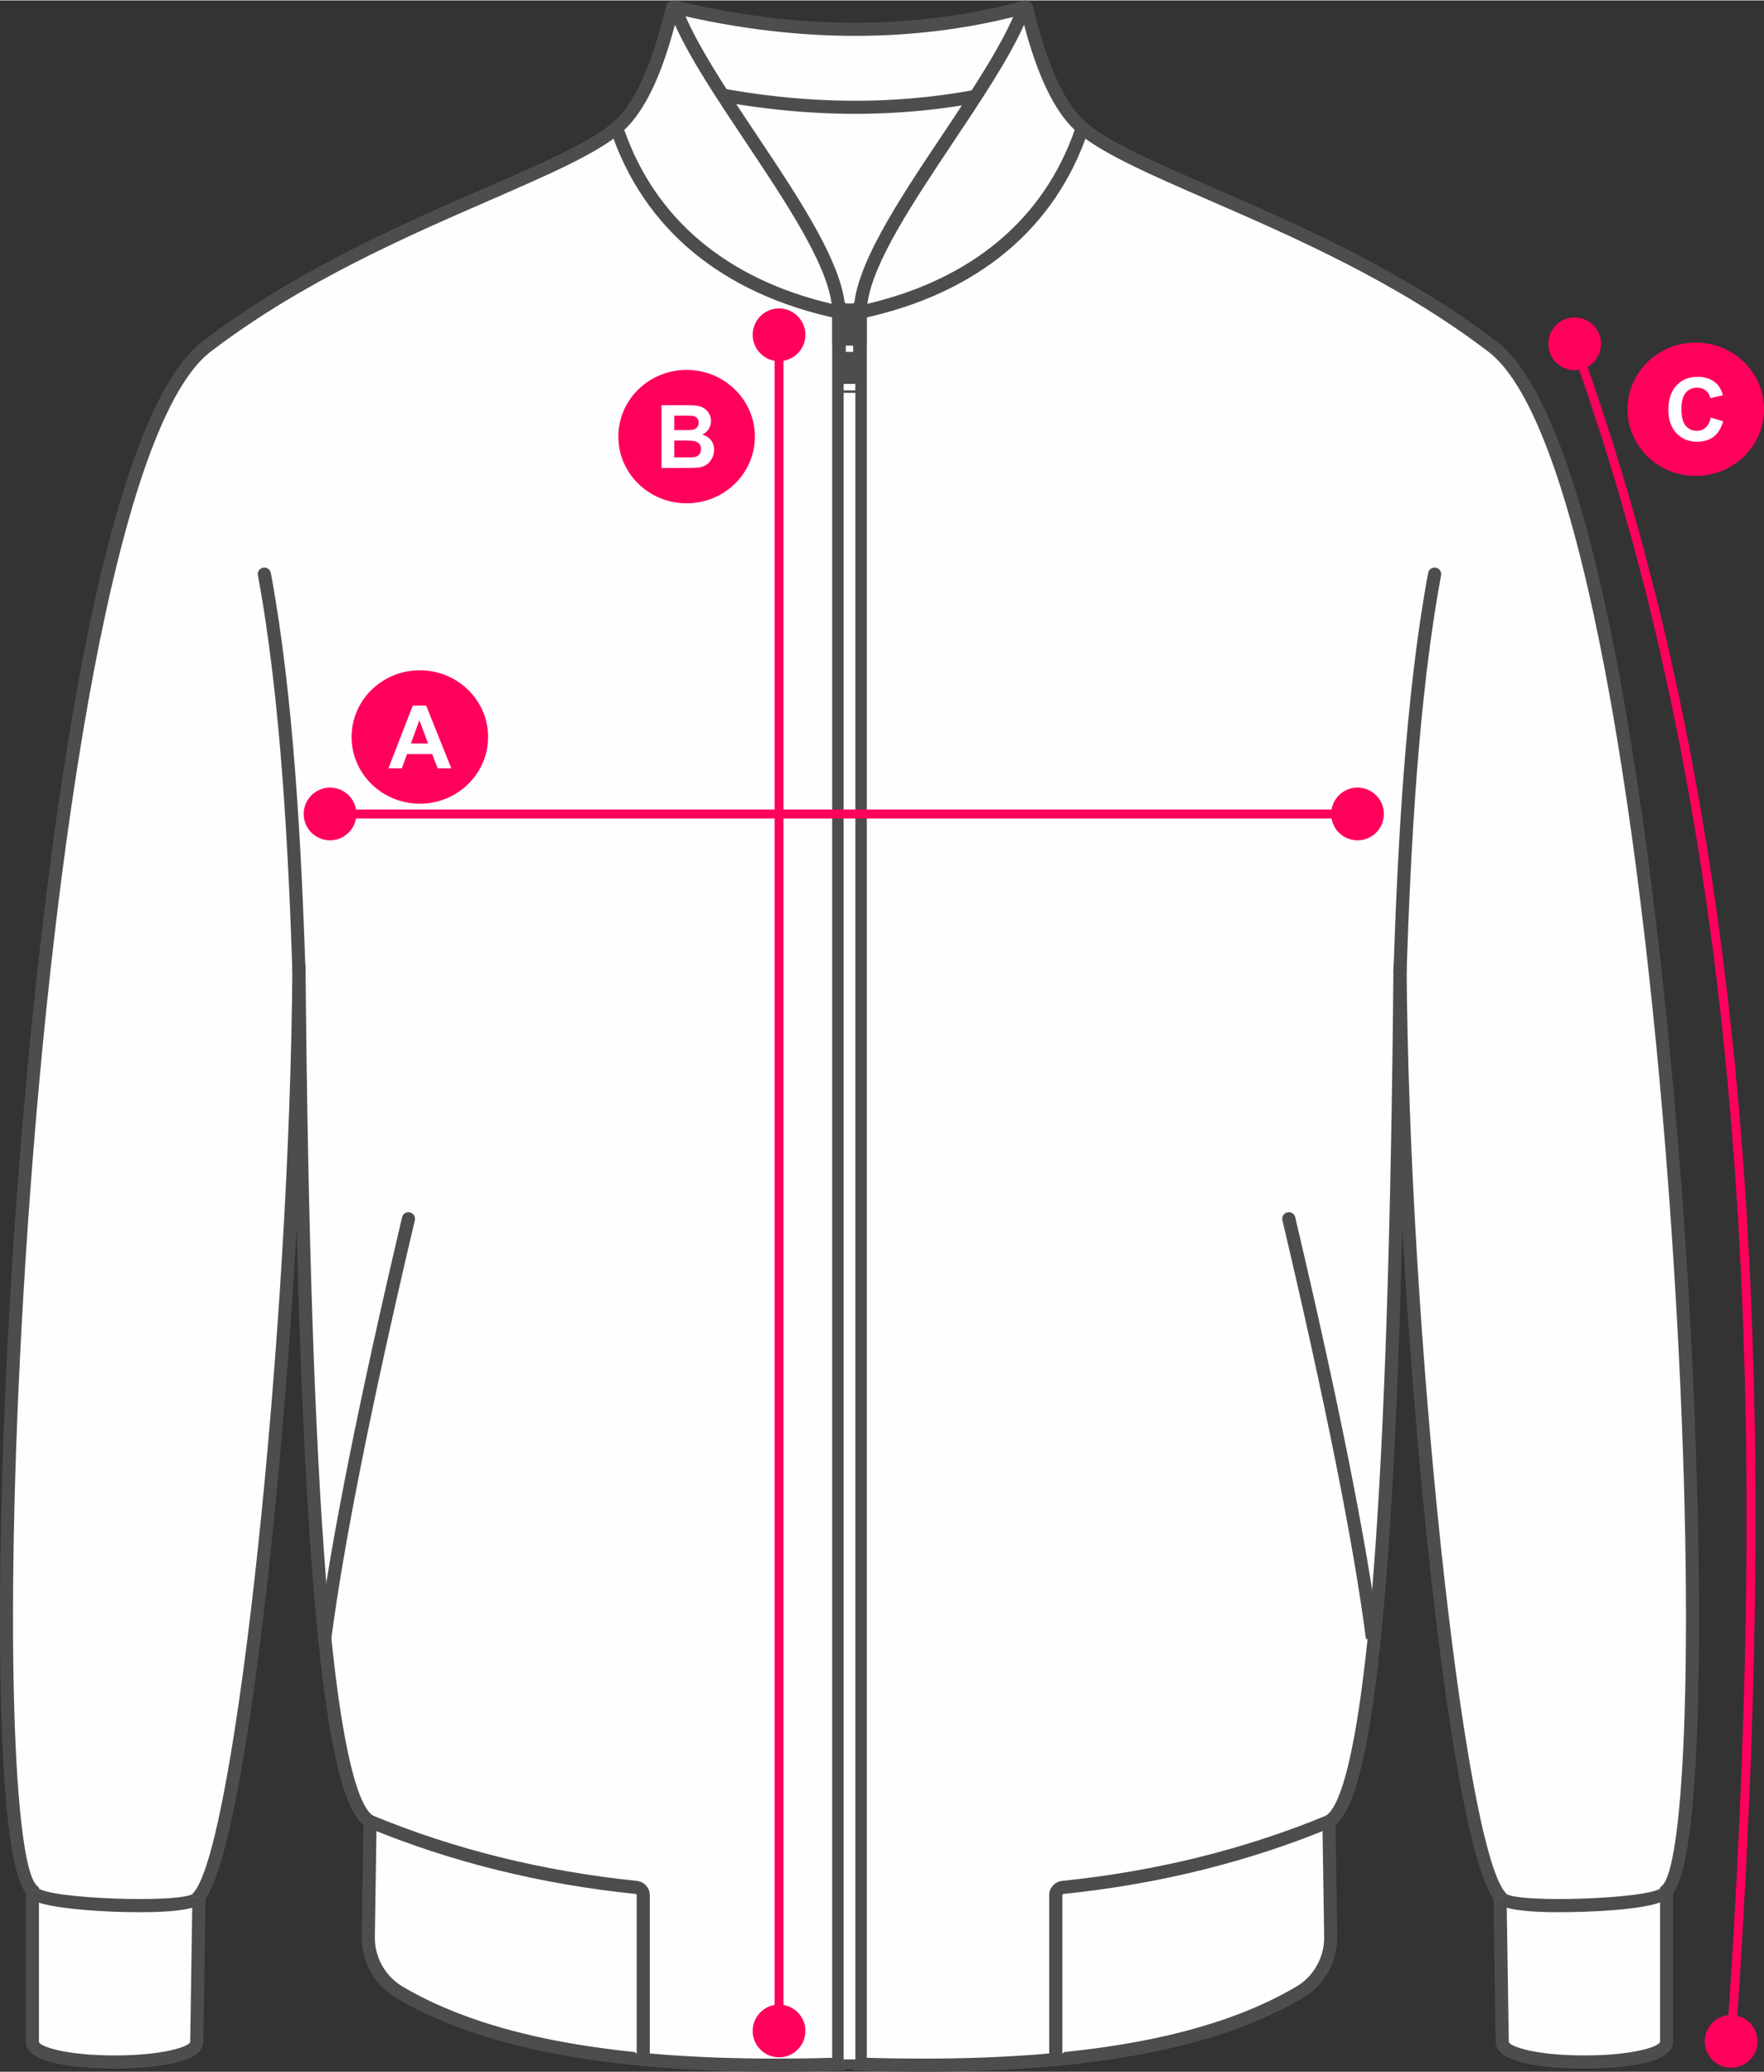 <?xml version="1.0" encoding="UTF-8"?>
<!-- Creator: CorelDRAW -->
<svg xmlns="http://www.w3.org/2000/svg" xmlns:xlink="http://www.w3.org/1999/xlink" xmlns:xodm="http://www.corel.com/coreldraw/odm/2003" xml:space="preserve" width="298px" height="350px" version="1.1" style="shape-rendering:geometricPrecision; text-rendering:geometricPrecision; image-rendering:optimizeQuality; fill-rule:evenodd; clip-rule:evenodd" viewBox="0 0 282.22 331.33">
 <rect x="0" y="0" width="282.22" height="331.33" fill="#333333" stroke="none"/>
 <defs>
  <style type="text/css">
   <![CDATA[
    .fil4 {fill:#FF005D}
    .fil0 {fill:#FEFEFE;fill-rule:nonzero}
    .fil1 {fill:#4D4D4D;fill-rule:nonzero}
    .fil3 {fill:#FF005D;fill-rule:nonzero}
    .fil2 {fill:#FF005D;fill-rule:nonzero}
    .fil5 {fill:white;fill-rule:nonzero}
   ]]>
  </style>
 </defs>
 <g id="Layer_x0020_1">
  <path class="fil0" d="M163.66 1.16c-17.61,4.72 -36.43,4.53 -55.54,-0.06 -0.28,-0.06 -0.56,0.14 -0.59,0.43 -1.9,24 9.62,42.67 28.79,58.17 17,-15.45 28.32,-34.01 27.96,-58.08 -0.01,-0.32 -0.31,-0.54 -0.62,-0.46z"></path>
  <path class="fil1" d="M108.53 2.28c-1.46,21.17 7.62,39.52 27.75,56.04 18.24,-16.82 27.06,-35.14 26.96,-55.96 -8.45,2.2 -17.34,3.31 -26.42,3.31 -9.19,0 -18.7,-1.14 -28.29,-3.39zm27.83 58.81l-0.7 -0.57c-21.41,-17.31 -30.95,-36.63 -29.17,-59.07 0.06,-0.79 0.73,-1.41 1.52,-1.41 0.12,0 0.24,0.02 0.36,0.04 9.65,2.32 19.22,3.5 28.45,3.5 9.15,-0.01 18.09,-1.16 26.57,-3.44 0.13,-0.03 0.27,-0.05 0.4,-0.05 0.84,0 1.52,0.68 1.54,1.52 0.32,22.01 -8.93,41.27 -28.3,58.87l-0.67 0.61z"></path>
  <path class="fil0" d="M163.66 13.63c-17.61,4.73 -36.43,4.53 -55.54,-0.05 -0.28,-0.07 -0.56,0.13 -0.59,0.42 -1.9,24 9.62,42.67 28.79,58.17 17,-15.45 28.32,-34.01 27.96,-58.08 -0.01,-0.31 -0.31,-0.54 -0.62,-0.46z"></path>
  <path class="fil1" d="M108.53 14.75c-1.46,21.17 7.62,39.52 27.75,56.04 18.24,-16.81 27.06,-35.14 26.96,-55.96 -8.46,2.2 -17.34,3.31 -26.42,3.31 -9.18,0 -18.7,-1.14 -28.29,-3.39zm27.83 58.81l-0.7 -0.57c-21.41,-17.31 -30.95,-36.63 -29.17,-59.07 0.06,-0.79 0.73,-1.41 1.52,-1.41 0.12,0 0.24,0.02 0.36,0.05 9.65,2.31 19.22,3.49 28.45,3.49 9.15,0 18.09,-1.16 26.57,-3.43 0.13,-0.04 0.27,-0.06 0.4,-0.06 0.84,0 1.52,0.68 1.54,1.52 0.32,22.01 -8.93,41.27 -28.3,58.87l-0.67 0.61z"></path>
  <path class="fil0" d="M137.63 49.3c19,-1.45 36.41,-28.18 33.95,-30.47 6.93,8.53 40.57,16.35 66.81,36.25 29.31,20.61 38.71,237.5 28.25,247.26l0 24.23c0,4.26 -26.3,4.26 -26.3,0l-0.36 -23.28c-7.18,-8.58 -15.64,-92.26 -15.99,-149.07 -0.73,83.45 -4.21,133 -11.37,137.08l0.28 18.43c0.05,3.64 -1.84,7.04 -4.97,8.89 -16.06,9.48 -40.65,12.42 -70.3,11.5l0 -280.82z"></path>
  <path class="fil1" d="M138.68 329.1c3.05,0.09 6.04,0.13 8.91,0.13 27.11,0 46.67,-3.76 59.81,-11.52 2.79,-1.65 4.5,-4.7 4.45,-7.96l-0.29 -19.06 0.54 -0.31c1.78,-1.01 5.13,-7.29 7.57,-37.94 1.8,-22.59 2.9,-55.63 3.27,-98.23l2.1 0c0.36,58.57 9.04,140.4 15.75,148.4l0.24 0.28 0.36 23.66c0.2,0.79 4.41,2.17 12.1,2.17 7.69,0 11.9,-1.38 12.1,-2.16l0 -24.68 0.33 -0.31c3.96,-3.69 5.48,-47.12 1.43,-105.87 -4.17,-60.45 -14.13,-128.91 -29.57,-139.76 -14.45,-10.97 -31.06,-18.2 -44.41,-24.01 -9.22,-4.02 -16.78,-7.31 -20.82,-10.67 -0.21,0.65 -0.54,1.45 -1.03,2.43 -3.84,7.69 -17.32,24.73 -32.84,26.56l0 278.85zm8.91 2.23c-3.21,0 -6.57,-0.05 -9.99,-0.16l-1.02 -0.03 0 -282.82 0.97 -0.07c11.25,-0.85 22.23,-10.95 28.77,-20.11 3.67,-5.15 4.58,-8.13 4.43,-8.7 0,0 0.01,0.02 0.02,0.05l1.52 -1.43c0.08,0.08 0.15,0.16 0.22,0.25 3.03,3.56 11.28,7.15 21.7,11.69 13.45,5.86 30.18,13.15 44.81,24.24 20.15,14.17 28.38,111.74 30.42,141.31 1.8,26.09 2.62,51.56 2.32,71.73 -0.31,20.41 -1.68,32.33 -4.07,35.45l0 23.84c0,3.83 -9.93,4.25 -14.2,4.25 -4.27,0 -14.2,-0.42 -14.2,-4.25l-0.35 -22.92c-5.8,-8.11 -11.88,-59.33 -14.58,-107.29 -1.91,76.82 -6.77,92.27 -10.68,95.48l0.27 17.88c0.05,4.01 -2.05,7.77 -5.49,9.8 -13.46,7.95 -33.38,11.81 -60.87,11.81z"></path>
  <path class="fil0" d="M164.26 1.23c1.54,6.49 4.21,15.2 8.9,19.17 -5.48,16.42 -18.64,25.85 -35.53,29.47 0.01,-11.79 21.02,-34.66 26.18,-48.66 0.09,-0.22 0.39,-0.21 0.45,0.02z"></path>
  <path class="fil1" d="M163.84 3.89c-2.5,5.55 -6.83,12.03 -11.38,18.85 -6.32,9.47 -12.85,19.25 -13.69,25.79 16.73,-3.94 28.17,-13.53 33.17,-27.81 -3.27,-3.09 -5.93,-8.62 -8.1,-16.83zm-27.26 47.27l0 -1.29c0.01,-7.14 7.19,-17.9 14.14,-28.3 4.9,-7.34 9.97,-14.94 12.11,-20.72 0.19,-0.52 0.66,-0.85 1.21,-0.85 0.59,0 1.1,0.41 1.24,0.99 2.24,9.44 5.12,15.7 8.55,18.61l0.54 0.46 -0.22 0.67c-5.25,15.77 -17.8,26.2 -36.3,30.16l-1.27 0.27z"></path>
  <path class="fil0" d="M168.91 329.36l0 -26.27c0,-0.64 0.49,-1.17 1.13,-1.24 15.01,-1.55 29.22,-5.02 42.58,-10.55l-43.71 38.06z"></path>
  <path class="fil1" d="M169.96 329.36l-2.1 0 0 -26.27c0,-1.18 0.9,-2.17 2.08,-2.29 14.99,-1.54 29.22,-5.06 42.28,-10.47l0.8 1.93c-13.24,5.49 -27.67,9.07 -42.87,10.63 -0.11,0.01 -0.19,0.1 -0.19,0.2l0 26.27z"></path>
  <path class="fil0" d="M229.72 90.74c-3.52,18.32 -4.95,40.94 -5.74,64.85l5.74 -64.85z"></path>
  <path class="fil1" d="M225.03 155.63l-2.1 -0.07c0.65,-19.4 1.86,-44.1 5.56,-64 0.11,-0.56 0.66,-0.93 1.22,-0.82l0.02 0c0.56,0.11 0.93,0.65 0.83,1.21 -3.68,19.75 -4.89,44.35 -5.53,63.68z"></path>
  <path class="fil0" d="M239.98 303.29c0.09,2.49 26.75,1.55 26.66,-0.95l-26.66 0.95z"></path>
  <path class="fil1" d="M249.34 305.81c-10.32,0 -10.38,-1.77 -10.4,-2.49l2.09 -0.07c0,-0.25 -0.13,-0.39 -0.17,-0.43 2.03,1.6 22.96,0.86 24.87,-0.88 -0.04,0.04 -0.15,0.19 -0.14,0.43l2.09 -0.07c0.03,0.8 0.11,2.93 -14.26,3.44 -1.52,0.05 -2.87,0.07 -4.08,0.07z"></path>
  <path class="fil0" d="M134.19 49.3c-19,-1.45 -36.41,-28.18 -33.95,-30.47 -6.93,8.53 -40.57,16.35 -66.81,36.25 -29.31,20.61 -38.71,237.5 -28.25,247.26l0 24.23c0,4.26 26.3,4.26 26.3,0l0.36 -23.28c7.18,-8.58 15.64,-92.26 15.99,-149.07 0.73,83.45 4.21,133 11.37,137.08l-0.28 18.43c-0.05,3.64 1.84,7.04 4.97,8.89 16.06,9.48 40.65,12.42 70.3,11.5l0 -280.82z"></path>
  <path class="fil1" d="M48.88 154.21c0.37,42.6 1.47,75.64 3.27,98.23 2.44,30.65 5.79,36.93 7.57,37.94l0.54 0.31 -0.29 19.06c-0.05,3.26 1.66,6.31 4.45,7.96 13.14,7.76 32.7,11.52 59.81,11.52l0.01 0c2.86,0 5.85,-0.04 8.9,-0.13l0 -278.85c-15.52,-1.83 -29,-18.88 -32.84,-26.56 -0.49,-0.98 -0.82,-1.78 -1.03,-2.43 -4.04,3.36 -11.6,6.65 -20.82,10.67 -13.35,5.81 -29.96,13.04 -44.38,23.98 -15.47,10.88 -25.43,79.33 -29.6,139.78 -4.05,58.76 -2.53,102.19 1.43,105.88l0.33 0.31 0 24.69c0.2,0.77 4.41,2.15 12.1,2.15 7.69,0 11.9,-1.38 12.1,-2.16l0.36 -23.67 0.24 -0.28c6.71,-8 15.39,-89.83 15.75,-148.4l2.1 0zm75.36 177.12c-0.01,0 -0.01,0 -0.01,0 -27.49,0 -47.41,-3.86 -60.87,-11.81 -3.44,-2.03 -5.54,-5.79 -5.49,-9.8l0.27 -17.88c-3.91,-3.21 -8.77,-18.66 -10.68,-95.48 -2.7,47.96 -8.78,99.18 -14.58,107.29l-0.35 22.93c0,3.82 -9.93,4.24 -14.2,4.24 -4.27,0 -14.2,-0.42 -14.2,-4.25l0 -23.84c-2.39,-3.12 -3.76,-15.04 -4.07,-35.45 -0.3,-20.17 0.52,-45.65 2.32,-71.74 2.04,-29.56 10.27,-127.13 30.45,-141.32 14.6,-11.07 31.33,-18.36 44.78,-24.22 10.42,-4.54 18.67,-8.13 21.7,-11.69 0.07,-0.09 0.14,-0.17 0.22,-0.25l1.52 1.43c0.01,-0.03 0.02,-0.05 0.02,-0.05 -0.15,0.57 0.76,3.55 4.43,8.7 6.54,9.16 17.52,19.26 28.77,20.11l0.97 0.07 0 282.82 -1.02 0.03c-3.42,0.11 -6.78,0.16 -9.98,0.16z"></path>
  <path class="fil0" d="M107.56 1.23c-1.54,6.49 -4.21,15.2 -8.9,19.17 5.48,16.42 18.64,25.85 35.53,29.47 -0.01,-11.79 -21.01,-34.66 -26.18,-48.66 -0.09,-0.22 -0.39,-0.21 -0.45,0.02z"></path>
  <path class="fil1" d="M99.88 20.72c5,14.28 16.44,23.87 33.17,27.81 -0.84,-6.54 -7.37,-16.32 -13.69,-25.8 -4.55,-6.81 -8.88,-13.29 -11.38,-18.84 -2.17,8.21 -4.83,13.74 -8.1,16.83zm35.36 30.44l-1.27 -0.27c-18.5,-3.96 -31.05,-14.39 -36.3,-30.16l-0.22 -0.67 0.54 -0.46c3.43,-2.91 6.31,-9.17 8.55,-18.61 0.14,-0.58 0.65,-0.99 1.24,-0.99 0.55,0 1.02,0.33 1.21,0.85 2.14,5.78 7.21,13.38 12.11,20.72 6.95,10.4 14.13,21.16 14.14,28.3l0 1.29z"></path>
  <path class="fil0" d="M102.91 329.36l0 -26.27c0,-0.64 -0.49,-1.17 -1.13,-1.24 -15.01,-1.55 -29.22,-5.02 -42.58,-10.55l43.71 38.06z"></path>
  <path class="fil1" d="M103.96 329.36l-2.1 0 0 -26.27c0,-0.1 -0.08,-0.19 -0.19,-0.2 -15.2,-1.56 -29.63,-5.14 -42.87,-10.63l0.8 -1.93c13.06,5.41 27.29,8.93 42.28,10.47 1.18,0.12 2.08,1.11 2.08,2.29l0 26.27z"></path>
  <path class="fil0" d="M42.1 90.74c3.52,18.32 4.95,40.94 5.74,64.85l-5.74 -64.85z"></path>
  <path class="fil1" d="M46.79 155.63c-0.64,-19.33 -1.85,-43.93 -5.53,-63.68 -0.1,-0.56 0.26,-1.1 0.83,-1.21l0.02 0c0.56,-0.11 1.11,0.26 1.22,0.82 3.7,19.9 4.91,44.6 5.56,64l-2.1 0.07z"></path>
  <path class="fil0" d="M31.84 303.29c-0.09,2.49 -26.75,1.55 -26.66,-0.95l26.66 0.95z"></path>
  <path class="fil1" d="M22.48 305.81c-1.21,0 -2.56,-0.02 -4.07,-0.07 -3.53,-0.13 -6.83,-0.42 -9.28,-0.81 -3.03,-0.49 -5.05,-1.13 -4.99,-2.63l2.09 0.07c0.01,-0.24 -0.1,-0.39 -0.14,-0.43 1.91,1.74 22.84,2.48 24.87,0.88 -0.04,0.04 -0.17,0.18 -0.17,0.43l2.09 0.07c-0.02,0.72 -0.09,2.49 -10.4,2.49z"></path>
  <polygon class="fil0" points="134.19,330.14 137.63,330.14 137.63,49.87 134.19,49.87 "></polygon>
  <path class="fil1" d="M134.97 329.36l1.88 0 0 -278.71 -1.88 0 0 278.71zm3.45 1.57l-5.02 0 0 -281.85 5.02 0 0 281.85z"></path>
  <polygon class="fil0" points="134.21,54.14 137.61,54.14 137.61,49.55 134.21,49.55 "></polygon>
  <path class="fil1" d="M135.26 53.09l1.3 0 0 -2.5 -1.3 0 0 2.5zm3.4 2.1l-5.5 0 0 -6.69 5.5 0 0 6.69z"></path>
  <path class="fil1" d="M136.9 62.38l-1.98 0 0 -1.04 1.98 0 0 1.04zm-0.4 -10.44l0 4.28 -1.18 0 0 -4.28 -0.75 0 0 10.83 2.68 0 0 -10.83 -0.75 0z"></path>
  <polygon class="fil0" points="135.47,54.14 136.32,54.14 136.32,49.55 135.47,49.55 "></polygon>
  <polygon class="fil1" points="134.42,55.19 137.37,55.19 137.37,48.5 134.42,48.5 "></polygon>
  <path class="fil0" d="M65.59 193.87c-4.84,20.47 -11.07,48.46 -13.63,68.13l13.63 -68.13z"></path>
  <path class="fil1" d="M53 262.13l-2.08 -0.27c1.99,-15.29 6.5,-37.9 13.41,-67.22 0.13,-0.56 0.69,-0.91 1.25,-0.78l0.02 0.01c0.56,0.13 0.9,0.69 0.77,1.25 -6.9,29.25 -11.39,51.79 -13.37,67.01z"></path>
  <path class="fil0" d="M205.96 193.87c4.83,20.47 11.07,48.46 13.62,68.13l-13.62 -68.13z"></path>
  <path class="fil1" d="M218.54 262.13c-1.97,-15.22 -6.47,-37.76 -13.37,-67.01 -0.13,-0.56 0.22,-1.12 0.78,-1.25l0.02 -0.01c0.55,-0.13 1.12,0.22 1.25,0.78 6.91,29.32 11.42,51.93 13.41,67.22l-2.09 0.27z"></path>
  <g>
   <path class="fil2" d="M52.8 125.92l0.22 0 0.21 0.02 0.21 0.03 0.21 0.03 0.2 0.05 0.2 0.06 0.2 0.06 0.19 0.08 0.19 0.08 0.18 0.1 0.18 0.1 0.17 0.11 0.16 0.12 0.16 0.12 0.16 0.13 0.14 0.14 0.14 0.15 0.13 0.15 0.13 0.16 0.12 0.17 0.11 0.17 0.1 0.18 0.09 0.18 0.09 0.18 0.07 0.2 0.07 0.19 0.06 0.2 0.04 0.21 0.04 0.2 0.03 0.21 0.01 0.22 0.01 0.21 0 0 -0.01 0.22 -0.01 0.22 -0.03 0.21 -0.04 0.2 -0.04 0.21 -0.06 0.2 -0.07 0.19 -0.07 0.19 -0.09 0.19 -0.09 0.18 -0.1 0.18 -0.11 0.17 -0.12 0.17 -0.13 0.16 -0.13 0.15 -0.14 0.15 -0.14 0.13 -0.16 0.14 -0.16 0.12 -0.16 0.12 -0.17 0.11 -0.18 0.1 -0.18 0.09 -0.19 0.09 -0.19 0.07 -0.2 0.07 -0.2 0.06 -0.2 0.05 -0.21 0.03 -0.21 0.03 -0.21 0.02 -0.22 0 0 0 -0.21 0 -0.22 -0.02 -0.21 -0.03 -0.2 -0.03 -0.21 -0.05 -0.2 -0.06 -0.19 -0.07 -0.19 -0.07 -0.19 -0.09 -0.18 -0.09 -0.18 -0.1 -0.17 -0.11 -0.17 -0.12 -0.16 -0.12 -0.15 -0.14 -0.15 -0.13 -0.14 -0.15 -0.13 -0.15 -0.12 -0.16 -0.12 -0.17 -0.11 -0.17 -0.1 -0.18 -0.1 -0.18 -0.08 -0.19 -0.08 -0.19 -0.06 -0.19 -0.06 -0.2 -0.05 -0.21 -0.03 -0.2 -0.03 -0.21 -0.02 -0.22 0 -0.22 0 0 0 -0.21 0.02 -0.22 0.03 -0.21 0.03 -0.2 0.05 -0.21 0.06 -0.2 0.06 -0.19 0.08 -0.2 0.08 -0.18 0.1 -0.18 0.1 -0.18 0.11 -0.17 0.12 -0.17 0.12 -0.16 0.13 -0.15 0.14 -0.15 0.15 -0.14 0.15 -0.13 0.16 -0.12 0.17 -0.12 0.17 -0.11 0.18 -0.1 0.18 -0.1 0.19 -0.08 0.19 -0.08 0.19 -0.06 0.2 -0.06 0.21 -0.05 0.2 -0.03 0.21 -0.03 0.22 -0.02 0.21 0 0 0zm164.39 4.93l-164.39 0 0 -1.43 164.39 0 0 1.43zm0 -4.93l0 0 0.21 0 0.22 0.02 0.21 0.03 0.21 0.03 0.2 0.05 0.2 0.06 0.2 0.06 0.19 0.08 0.18 0.08 0.18 0.1 0.18 0.1 0.17 0.11 0.17 0.12 0.16 0.12 0.15 0.13 0.15 0.14 0.14 0.15 0.13 0.15 0.12 0.16 0.12 0.17 0.11 0.17 0.1 0.18 0.1 0.18 0.08 0.18 0.08 0.2 0.06 0.19 0.06 0.2 0.05 0.21 0.04 0.2 0.02 0.21 0.02 0.22 0 0.21 0 0 0 0.22 -0.02 0.22 -0.02 0.21 -0.04 0.2 -0.05 0.21 -0.06 0.2 -0.06 0.19 -0.08 0.19 -0.08 0.19 -0.1 0.18 -0.1 0.18 -0.11 0.17 -0.12 0.17 -0.12 0.16 -0.13 0.15 -0.14 0.15 -0.15 0.13 -0.15 0.14 -0.16 0.12 -0.17 0.12 -0.17 0.11 -0.18 0.1 -0.18 0.09 -0.18 0.09 -0.19 0.07 -0.2 0.07 -0.2 0.06 -0.2 0.05 -0.21 0.03 -0.21 0.03 -0.22 0.02 -0.21 0 0 0 -0.22 0 -0.21 -0.02 -0.21 -0.03 -0.21 -0.03 -0.2 -0.05 -0.2 -0.06 -0.2 -0.07 -0.19 -0.07 -0.19 -0.09 -0.18 -0.09 -0.18 -0.1 -0.17 -0.11 -0.16 -0.12 -0.16 -0.12 -0.15 -0.14 -0.15 -0.13 -0.14 -0.15 -0.13 -0.15 -0.13 -0.16 -0.12 -0.17 -0.11 -0.17 -0.1 -0.18 -0.09 -0.18 -0.09 -0.19 -0.07 -0.19 -0.07 -0.19 -0.06 -0.2 -0.04 -0.21 -0.04 -0.2 -0.03 -0.21 -0.01 -0.22 -0.01 -0.22 0 0 0.01 -0.21 0.01 -0.22 0.03 -0.21 0.04 -0.2 0.04 -0.21 0.06 -0.2 0.07 -0.19 0.07 -0.2 0.09 -0.18 0.09 -0.18 0.1 -0.18 0.11 -0.17 0.12 -0.17 0.13 -0.16 0.13 -0.15 0.14 -0.15 0.15 -0.14 0.15 -0.13 0.16 -0.12 0.16 -0.12 0.17 -0.11 0.18 -0.1 0.18 -0.1 0.19 -0.08 0.19 -0.08 0.2 -0.06 0.2 -0.06 0.2 -0.05 0.21 -0.03 0.21 -0.03 0.21 -0.02 0.22 0z"></path>
  </g>
  <g>
   <path class="fil2" d="M120.42 324.8l0.01 -0.21 0.01 -0.22 0.03 -0.21 0.04 -0.21 0.04 -0.2 0.06 -0.2 0.07 -0.19 0.07 -0.2 0.09 -0.18 0.09 -0.18 0.1 -0.18 0.11 -0.17 0.12 -0.17 0.12 -0.16 0.14 -0.15 0.14 -0.15 0.14 -0.14 0.16 -0.13 0.16 -0.12 0.16 -0.12 0.17 -0.11 0.18 -0.1 0.18 -0.1 0.19 -0.08 0.19 -0.08 0.19 -0.06 0.2 -0.06 0.21 -0.05 0.21 -0.04 0.21 -0.02 0.21 -0.02 0.22 0 0 0 0.21 0 0.22 0.02 0.21 0.02 0.21 0.04 0.2 0.05 0.2 0.06 0.2 0.06 0.19 0.08 0.18 0.08 0.19 0.1 0.17 0.1 0.17 0.11 0.17 0.12 0.16 0.12 0.15 0.13 0.15 0.14 0.14 0.15 0.13 0.15 0.13 0.16 0.11 0.17 0.11 0.17 0.1 0.18 0.1 0.18 0.08 0.18 0.08 0.2 0.06 0.19 0.06 0.2 0.05 0.2 0.04 0.21 0.02 0.21 0.02 0.22 0 0.21 0 0 0 0.22 -0.02 0.21 -0.02 0.21 -0.04 0.21 -0.05 0.2 -0.06 0.2 -0.06 0.2 -0.08 0.19 -0.08 0.19 -0.1 0.18 -0.1 0.18 -0.11 0.17 -0.11 0.16 -0.13 0.16 -0.13 0.15 -0.14 0.15 -0.15 0.14 -0.15 0.13 -0.16 0.13 -0.17 0.12 -0.17 0.11 -0.17 0.1 -0.19 0.09 -0.18 0.09 -0.19 0.07 -0.2 0.07 -0.2 0.06 -0.2 0.04 -0.21 0.04 -0.21 0.03 -0.22 0.01 -0.21 0.01 0 0 -0.22 -0.01 -0.21 -0.01 -0.21 -0.03 -0.21 -0.04 -0.21 -0.04 -0.2 -0.06 -0.19 -0.07 -0.19 -0.07 -0.19 -0.09 -0.18 -0.09 -0.18 -0.1 -0.17 -0.11 -0.16 -0.12 -0.16 -0.13 -0.16 -0.13 -0.14 -0.14 -0.14 -0.15 -0.14 -0.15 -0.12 -0.16 -0.12 -0.16 -0.11 -0.17 -0.1 -0.18 -0.09 -0.18 -0.09 -0.19 -0.07 -0.19 -0.07 -0.2 -0.06 -0.2 -0.04 -0.2 -0.04 -0.21 -0.03 -0.21 -0.01 -0.21 -0.01 -0.22 0 0zm4.93 -271.31l0 271.31 -1.43 0 0 -271.31 1.43 0zm-4.93 0l0 0 0.01 -0.22 0.01 -0.21 0.03 -0.21 0.04 -0.21 0.04 -0.21 0.06 -0.2 0.07 -0.19 0.07 -0.19 0.09 -0.19 0.09 -0.18 0.1 -0.18 0.11 -0.17 0.12 -0.16 0.12 -0.16 0.14 -0.16 0.14 -0.14 0.14 -0.14 0.16 -0.14 0.16 -0.12 0.16 -0.12 0.17 -0.11 0.18 -0.1 0.18 -0.09 0.19 -0.09 0.19 -0.07 0.19 -0.07 0.2 -0.06 0.21 -0.04 0.21 -0.04 0.21 -0.03 0.21 -0.02 0.22 0 0 0 0.21 0 0.22 0.02 0.21 0.03 0.21 0.04 0.2 0.04 0.2 0.06 0.2 0.07 0.19 0.07 0.18 0.09 0.19 0.09 0.17 0.1 0.17 0.11 0.17 0.12 0.16 0.12 0.15 0.14 0.15 0.14 0.14 0.14 0.13 0.16 0.13 0.16 0.11 0.16 0.11 0.17 0.1 0.18 0.1 0.18 0.08 0.19 0.08 0.19 0.06 0.19 0.06 0.2 0.05 0.21 0.04 0.21 0.02 0.21 0.02 0.21 0 0.22 0 0 0 0.21 -0.02 0.22 -0.02 0.21 -0.04 0.2 -0.05 0.21 -0.06 0.2 -0.06 0.19 -0.08 0.19 -0.08 0.19 -0.1 0.18 -0.1 0.18 -0.11 0.17 -0.11 0.17 -0.13 0.16 -0.13 0.15 -0.14 0.14 -0.15 0.14 -0.15 0.14 -0.16 0.12 -0.17 0.12 -0.17 0.11 -0.17 0.1 -0.19 0.1 -0.18 0.08 -0.19 0.08 -0.2 0.06 -0.2 0.06 -0.2 0.05 -0.21 0.03 -0.21 0.03 -0.22 0.02 -0.21 0 0 0 -0.22 0 -0.21 -0.02 -0.21 -0.03 -0.21 -0.03 -0.21 -0.05 -0.2 -0.06 -0.19 -0.06 -0.19 -0.08 -0.19 -0.08 -0.18 -0.1 -0.18 -0.1 -0.17 -0.11 -0.16 -0.12 -0.16 -0.12 -0.16 -0.14 -0.14 -0.14 -0.14 -0.14 -0.14 -0.15 -0.12 -0.16 -0.12 -0.17 -0.11 -0.17 -0.1 -0.18 -0.09 -0.18 -0.09 -0.19 -0.07 -0.19 -0.07 -0.19 -0.06 -0.2 -0.04 -0.21 -0.04 -0.2 -0.03 -0.21 -0.01 -0.22 -0.01 -0.21z"></path>
  </g>
  <g>
   <path class="fil3" d="M255.89 53.49l0.07 0.21 0.06 0.2 0.05 0.21 0.03 0.21 0.03 0.21 0.01 0.2 0.01 0.21 -0.01 0.21 -0.02 0.2 -0.02 0.2 -0.04 0.2 -0.04 0.2 -0.06 0.2 -0.06 0.19 -0.07 0.19 -0.08 0.18 -0.09 0.19 -0.1 0.17 -0.11 0.17 -0.11 0.17 -0.13 0.16 -0.13 0.16 -0.14 0.15 -0.14 0.14 -0.16 0.14 -0.16 0.13 -0.17 0.12 -0.17 0.11 -0.19 0.11 -0.19 0.1 -0.19 0.08 -0.2 0.08 0 0 -0.21 0.07 -0.21 0.06 -0.2 0.05 -0.21 0.03 -0.21 0.03 -0.21 0.01 -0.2 0.01 -0.21 -0.01 -0.2 -0.02 -0.21 -0.02 -0.2 -0.04 -0.2 -0.04 -0.19 -0.06 -0.19 -0.06 -0.19 -0.07 -0.19 -0.08 -0.18 -0.09 -0.18 -0.1 -0.17 -0.11 -0.17 -0.12 -0.16 -0.12 -0.15 -0.13 -0.15 -0.14 -0.14 -0.15 -0.14 -0.15 -0.13 -0.16 -0.12 -0.17 -0.12 -0.18 -0.1 -0.18 -0.1 -0.19 -0.09 -0.19 -0.07 -0.2 0 0 -0.07 -0.21 -0.06 -0.21 -0.05 -0.2 -0.03 -0.21 -0.03 -0.21 -0.01 -0.21 -0.01 -0.2 0.01 -0.21 0.02 -0.2 0.02 -0.2 0.04 -0.21 0.04 -0.19 0.06 -0.2 0.06 -0.19 0.07 -0.19 0.08 -0.19 0.09 -0.18 0.1 -0.17 0.11 -0.18 0.11 -0.16 0.13 -0.17 0.13 -0.15 0.14 -0.15 0.14 -0.14 0.16 -0.14 0.16 -0.13 0.17 -0.12 0.17 -0.12 0.19 -0.1 0.19 -0.1 0.19 -0.09 0.2 -0.08 0 0 0.21 -0.06 0.21 -0.06 0.2 -0.05 0.21 -0.03 0.21 -0.03 0.21 -0.01 0.2 -0.01 0.21 0.01 0.2 0.01 0.21 0.03 0.2 0.04 0.2 0.04 0.19 0.06 0.19 0.06 0.19 0.07 0.19 0.08 0.18 0.09 0.18 0.1 0.17 0.11 0.16 0.12 0.17 0.12 0.15 0.13 0.15 0.14 0.14 0.15 0.14 0.15 0.13 0.16 0.12 0.17 0.12 0.18 0.1 0.18 0.1 0.19 0.09 0.19 0.07 0.2 0 0zm21.79 273.03l-1.43 -0.1 0.59 -8.85 0.54 -8.85 0.48 -8.84 0.43 -8.82 0.36 -8.82 0.3 -8.79 0.23 -8.79 0.16 -8.76 0.08 -8.75 0 -8.72 -0.08 -8.7 -0.17 -8.68 -0.26 -8.65 -0.36 -8.62 -0.46 -8.59 -0.57 -8.57 -0.67 -8.53 -0.78 -8.49 -0.9 -8.46 -1.01 -8.42 -1.14 -8.39 -1.27 -8.34 -1.4 -8.3 -1.53 -8.25 -1.67 -8.21 -1.81 -8.16 -1.96 -8.12 -2.11 -8.06 -2.26 -8.01 -2.42 -7.96 -2.58 -7.9 -2.75 -7.85 1.34 -0.48 2.76 7.87 2.59 7.93 2.43 7.98 2.27 8.04 2.12 8.09 1.96 8.14 1.82 8.19 1.67 8.23 1.54 8.28 1.4 8.33 1.27 8.36 1.14 8.41 1.02 8.44 0.9 8.48 0.79 8.51 0.67 8.55 0.56 8.58 0.46 8.61 0.36 8.64 0.27 8.67 0.17 8.69 0.08 8.71 0 8.74 -0.08 8.76 -0.16 8.78 -0.23 8.79 -0.3 8.81 -0.37 8.82 -0.42 8.84 -0.49 8.84 -0.53 8.86 -0.59 8.86zm3.49 0.24l0 0 -0.02 0.22 -0.03 0.21 -0.04 0.21 -0.05 0.2 -0.06 0.2 -0.07 0.2 -0.08 0.19 -0.09 0.18 -0.1 0.18 -0.1 0.18 -0.12 0.17 -0.12 0.16 -0.13 0.16 -0.13 0.15 -0.15 0.14 -0.15 0.14 -0.15 0.13 -0.16 0.12 -0.17 0.11 -0.17 0.11 -0.18 0.1 -0.19 0.09 -0.18 0.08 -0.2 0.07 -0.19 0.06 -0.2 0.06 -0.2 0.04 -0.21 0.03 -0.21 0.02 -0.21 0.02 -0.22 0 -0.21 -0.01 0 0 -0.22 -0.02 -0.21 -0.03 -0.21 -0.04 -0.21 -0.05 -0.2 -0.07 -0.19 -0.07 -0.19 -0.08 -0.19 -0.09 -0.18 -0.09 -0.17 -0.11 -0.17 -0.11 -0.17 -0.12 -0.15 -0.13 -0.15 -0.14 -0.15 -0.14 -0.13 -0.15 -0.13 -0.16 -0.12 -0.16 -0.12 -0.17 -0.1 -0.17 -0.1 -0.18 -0.09 -0.18 -0.08 -0.19 -0.07 -0.19 -0.07 -0.2 -0.05 -0.2 -0.04 -0.2 -0.03 -0.21 -0.03 -0.2 -0.01 -0.22 0 -0.21 0.01 -0.22 0 0 0.02 -0.21 0.03 -0.21 0.04 -0.21 0.05 -0.21 0.06 -0.2 0.07 -0.19 0.08 -0.19 0.09 -0.19 0.1 -0.18 0.1 -0.17 0.12 -0.17 0.12 -0.17 0.13 -0.15 0.13 -0.15 0.15 -0.15 0.15 -0.13 0.15 -0.13 0.16 -0.13 0.17 -0.11 0.17 -0.11 0.18 -0.09 0.19 -0.09 0.18 -0.08 0.2 -0.08 0.19 -0.06 0.2 -0.05 0.21 -0.04 0.2 -0.04 0.21 -0.02 0.21 -0.01 0.22 0 0.21 0.01 0 0 0.22 0.02 0.21 0.03 0.21 0.04 0.21 0.05 0.2 0.06 0.19 0.07 0.19 0.08 0.19 0.09 0.18 0.1 0.17 0.1 0.17 0.12 0.17 0.12 0.15 0.13 0.15 0.13 0.15 0.15 0.13 0.15 0.13 0.15 0.12 0.16 0.12 0.17 0.1 0.17 0.1 0.18 0.09 0.19 0.08 0.18 0.07 0.2 0.07 0.19 0.05 0.2 0.04 0.2 0.03 0.21 0.03 0.21 0.01 0.21 0 0.22 -0.01 0.21z"></path>
  </g>
  <ellipse class="fil4" cx="67.17" cy="117.82" rx="10.92" ry="10.67"></ellipse>
  <path class="fil5" d="M72.21 122.84l-2.19 0 -0.87 -2.28 -4.03 0 -0.83 2.28 -2.15 0 3.9 -10.04 2.14 0 4.03 10.04zm-3.72 -3.98l-1.39 -3.72 -1.36 3.72 2.75 0z"></path>
  <ellipse class="fil4" cx="109.85" cy="69.77" rx="10.92" ry="10.67"></ellipse>
  <path class="fil5" d="M105.83 64.75l4.02 0c0.8,0 1.39,0.03 1.78,0.1 0.39,0.07 0.74,0.2 1.05,0.41 0.31,0.21 0.56,0.49 0.77,0.84 0.21,0.35 0.31,0.74 0.31,1.17 0,0.47 -0.13,0.9 -0.38,1.29 -0.25,0.4 -0.6,0.69 -1.03,0.88 0.61,0.18 1.08,0.49 1.41,0.92 0.33,0.43 0.49,0.93 0.49,1.52 0,0.45 -0.11,0.9 -0.32,1.33 -0.21,0.43 -0.5,0.78 -0.87,1.04 -0.37,0.26 -0.82,0.42 -1.36,0.48 -0.34,0.03 -1.15,0.05 -2.45,0.06l-3.42 0 0 -10.04zm2.04 1.67l0 2.31 1.33 0c0.78,0 1.27,-0.01 1.47,-0.03 0.34,-0.04 0.62,-0.16 0.81,-0.36 0.2,-0.2 0.3,-0.46 0.3,-0.78 0,-0.31 -0.09,-0.56 -0.26,-0.75 -0.17,-0.2 -0.42,-0.32 -0.76,-0.36 -0.2,-0.02 -0.78,-0.03 -1.73,-0.03l-1.16 0zm0 3.98l0 2.7 1.88 0c0.73,0 1.19,-0.02 1.39,-0.06 0.3,-0.06 0.55,-0.19 0.73,-0.41 0.19,-0.21 0.29,-0.49 0.29,-0.85 0,-0.31 -0.07,-0.56 -0.22,-0.77 -0.14,-0.21 -0.36,-0.37 -0.63,-0.46 -0.28,-0.1 -0.88,-0.15 -1.8,-0.15l-1.64 0z"></path>
  <ellipse class="fil4" cx="271.3" cy="65.4" rx="10.92" ry="10.67"></ellipse>
  <path class="fil5" d="M273.71 66.72l1.97 0.61c-0.31,1.1 -0.81,1.92 -1.51,2.46 -0.7,0.53 -1.59,0.8 -2.67,0.8 -1.33,0 -2.43,-0.45 -3.29,-1.36 -0.86,-0.92 -1.29,-2.16 -1.29,-3.74 0,-1.68 0.44,-2.98 1.3,-3.9 0.86,-0.93 2,-1.39 3.4,-1.39 1.23,0 2.23,0.36 3,1.09 0.46,0.43 0.8,1.05 1.03,1.86l-2.01 0.47c-0.12,-0.52 -0.36,-0.93 -0.74,-1.23 -0.38,-0.3 -0.84,-0.45 -1.38,-0.45 -0.74,0 -1.35,0.27 -1.81,0.8 -0.46,0.53 -0.7,1.4 -0.7,2.6 0,1.26 0.23,2.17 0.69,2.71 0.46,0.54 1.05,0.8 1.78,0.8 0.54,0 1.01,-0.17 1.4,-0.51 0.38,-0.34 0.66,-0.88 0.83,-1.62z"></path>
 </g>
</svg>
